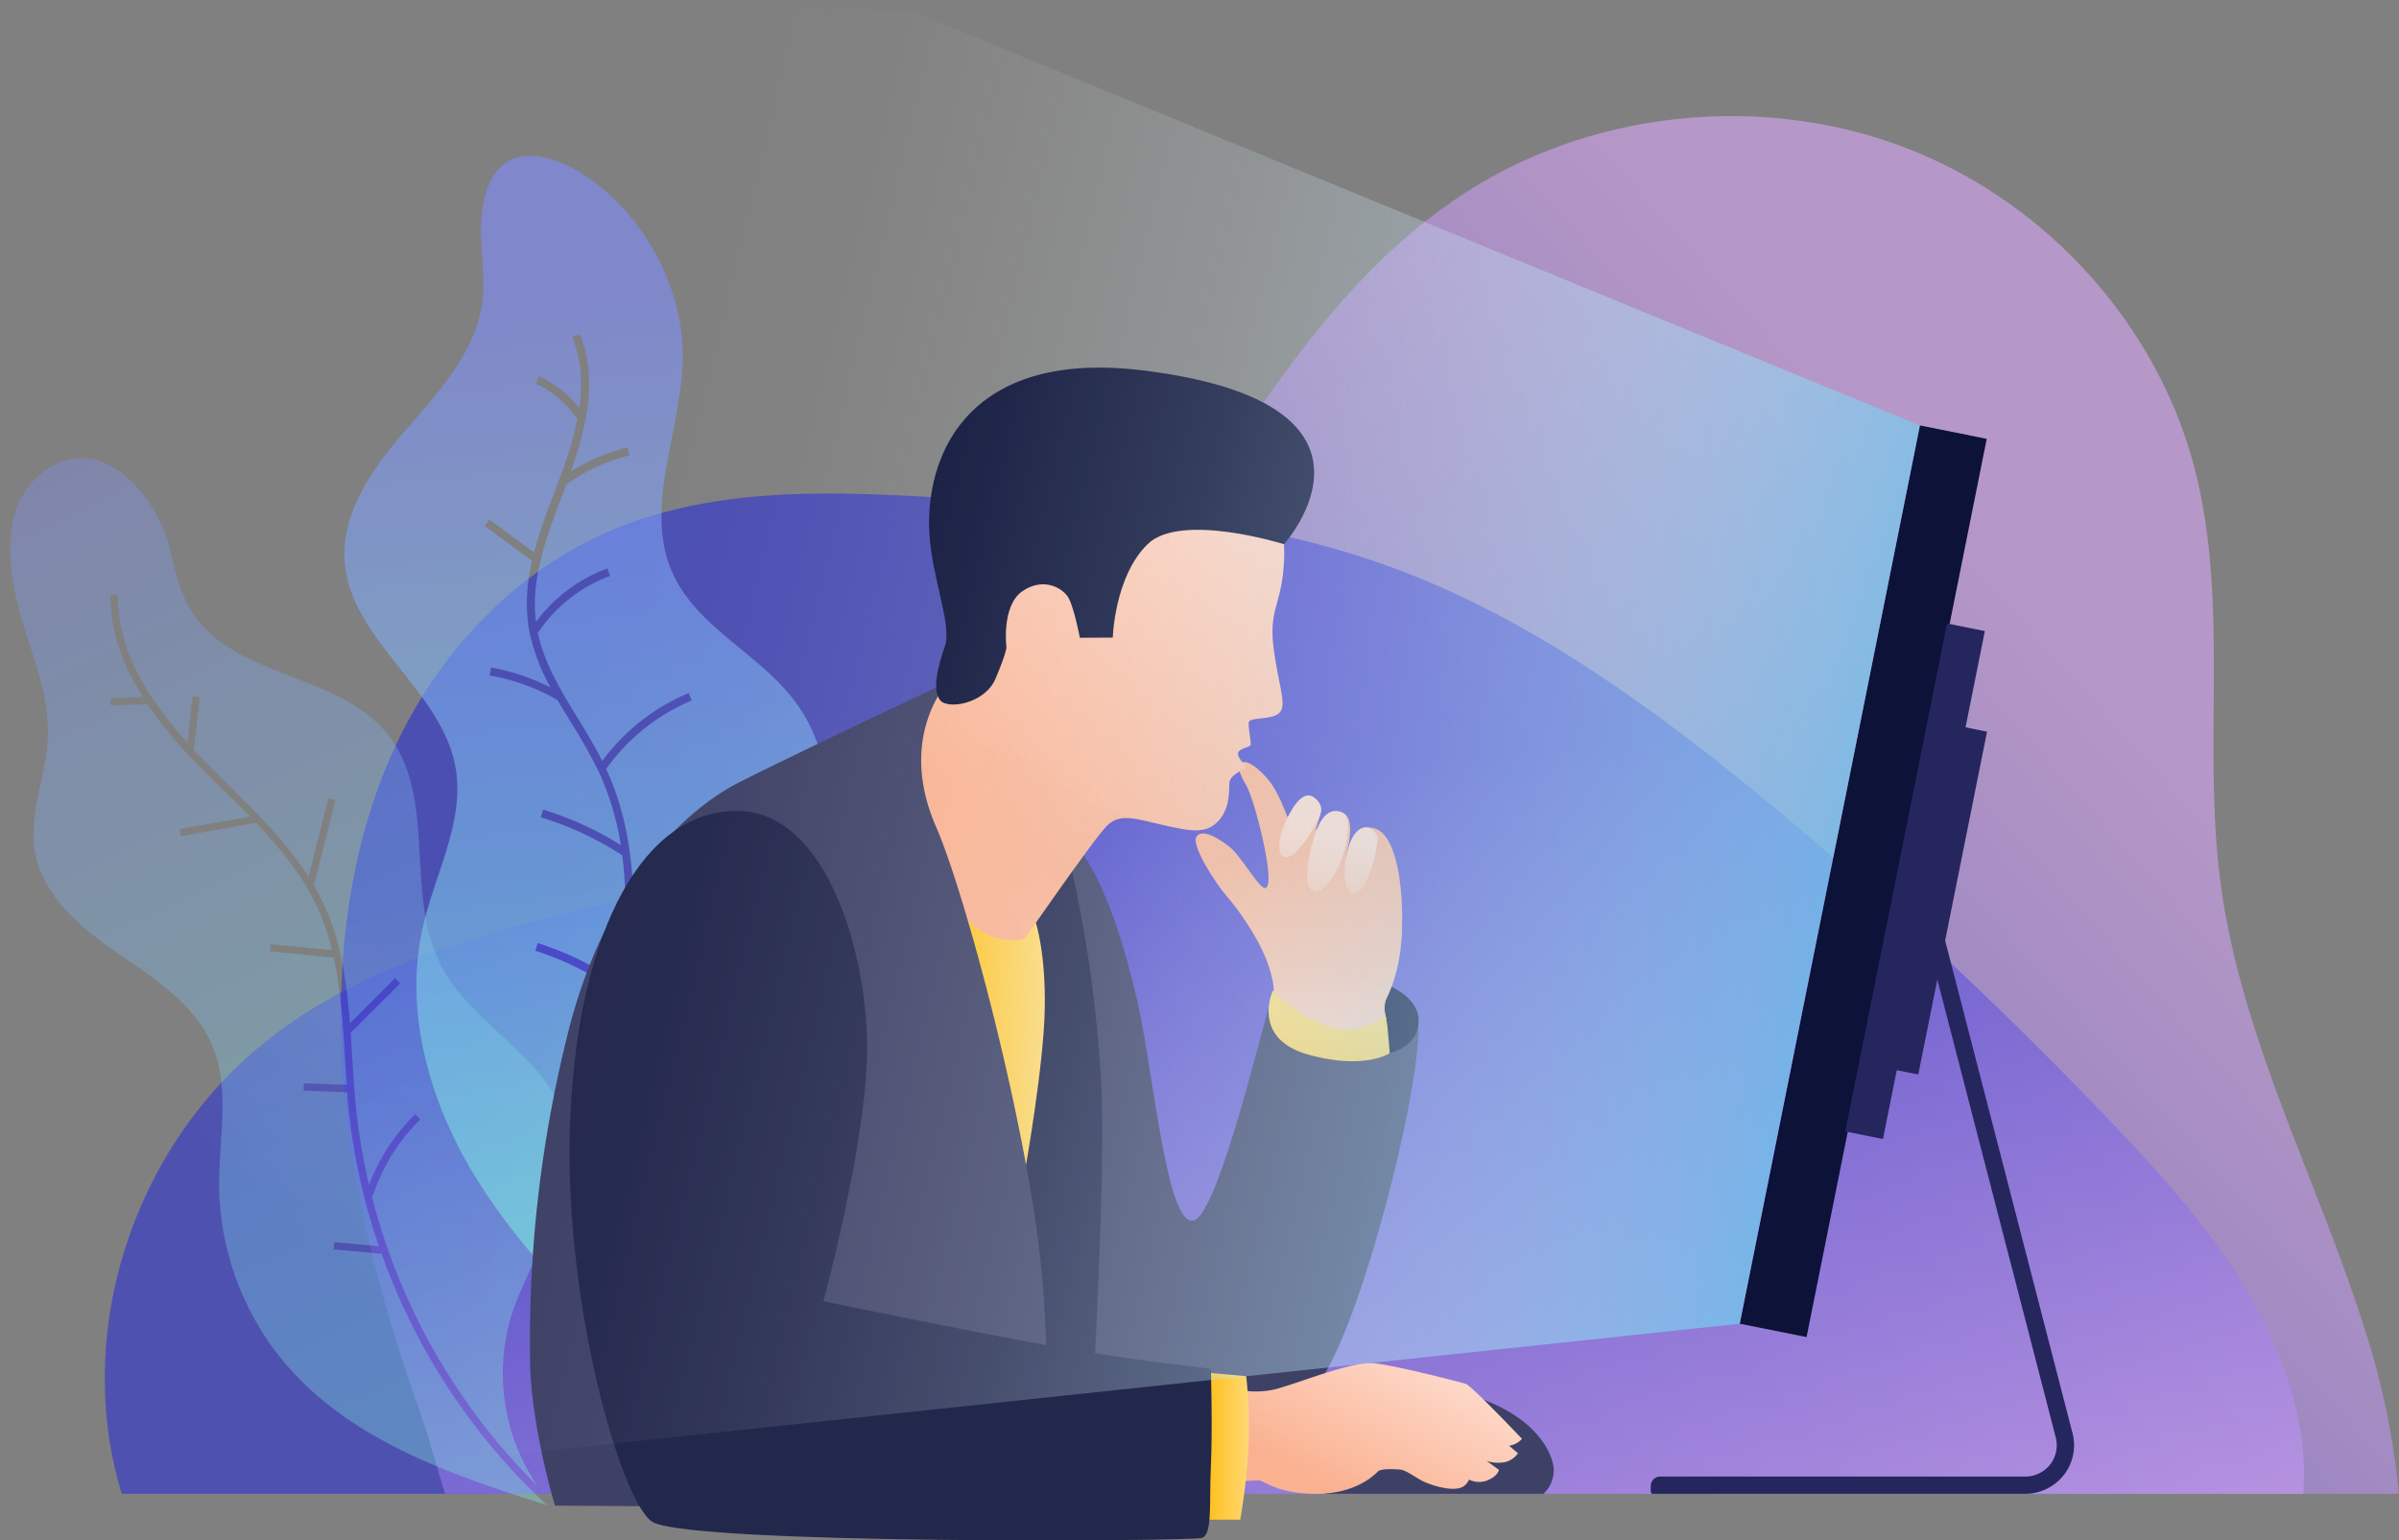 <?xml version="1.0" encoding="UTF-8"?> <svg xmlns="http://www.w3.org/2000/svg" xmlns:xlink="http://www.w3.org/1999/xlink" viewBox="0 0 537.32 345.05"><rect x="0" y="0" width="537.32" height="345.05" fill="#808080" stroke="none"/> <defs> <style>.cls-1{isolation:isolate;}.cls-2{opacity:0.59;fill:url(#Áåçûìÿííûé_ãðàäèåíò_126);}.cls-3{opacity:0.62;fill:url(#Áåçûìÿííûé_ãðàäèåíò_126-2);}.cls-4{opacity:0.35;fill:url(#Áåçûìÿííûé_ãðàäèåíò_23);}.cls-5{opacity:0.58;fill:url(#Áåçûìÿííûé_ãðàäèåíò_23-2);}.cls-6{fill:#3e4166;}.cls-7{fill:#0c1238;}.cls-8{fill:url(#Áåçûìÿííûé_ãðàäèåíò_14);}.cls-9{fill:#22274c;}.cls-10{fill:url(#Áåçûìÿííûé_ãðàäèåíò_81);}.cls-11{fill:url(#Áåçûìÿííûé_ãðàäèåíò_14-2);}.cls-12{fill:url(#Áåçûìÿííûé_ãðàäèåíò_14-3);}.cls-13{fill:url(#Áåçûìÿííûé_ãðàäèåíò_14-4);}.cls-14{fill:url(#Áåçûìÿííûé_ãðàäèåíò_14-5);}.cls-15{fill:url(#Áåçûìÿííûé_ãðàäèåíò_35);}.cls-16{fill:url(#Áåçûìÿííûé_ãðàäèåíò_81-2);}.cls-17{opacity:0.23;fill:url(#Áåçûìÿííûé_ãðàäèåíò_14-6);}.cls-17,.cls-18,.cls-21{mix-blend-mode:multiply;}.cls-18{opacity:0.51;fill:url(#Áåçûìÿííûé_ãðàäèåíò_14-7);}.cls-19{fill:url(#Áåçûìÿííûé_ãðàäèåíò_81-3);}.cls-20{fill:#25265d;}.cls-21{fill:url(#linear-gradient);}</style> <linearGradient id="Áåçûìÿííûé_ãðàäèåíò_126" x1="460.46" y1="139.62" x2="172.07" y2="396.35" gradientUnits="userSpaceOnUse"> <stop offset="0" stop-color="#d9a7f7"></stop> <stop offset="1" stop-color="#2c30d0"></stop> </linearGradient> <linearGradient id="Áåçûìÿííûé_ãðàäèåíò_126-2" x1="310.66" y1="388.72" x2="281.42" y2="176.58" xlink:href="#Áåçûìÿííûé_ãðàäèåíò_126"></linearGradient> <linearGradient id="Áåçûìÿííûé_ãðàäèåíò_23" x1="5.15" y1="88.82" x2="121.15" y2="333.48" gradientUnits="userSpaceOnUse"> <stop offset="0" stop-color="#808bff"></stop> <stop offset="1" stop-color="#7af4db"></stop> </linearGradient> <linearGradient id="Áåçûìÿííûé_ãðàäèåíò_23-2" x1="880.13" y1="-814.73" x2="931.26" y2="-586.45" gradientTransform="matrix(0.99, 0.13, -0.13, 0.99, -855.09, 754.98)" xlink:href="#Áåçûìÿííûé_ãðàäèåíò_23"></linearGradient> <linearGradient id="Áåçûìÿííûé_ãðàäèåíò_14" x1="290.33" y1="190.54" x2="299.71" y2="248.27" gradientUnits="userSpaceOnUse"> <stop offset="0" stop-color="#fab190"></stop> <stop offset="1" stop-color="#fdd7c7"></stop> </linearGradient> <linearGradient id="Áåçûìÿííûé_ãðàäèåíò_81" x1="207.3" y1="213.09" x2="233.98" y2="213.09" gradientUnits="userSpaceOnUse"> <stop offset="0" stop-color="#ffb902"></stop> <stop offset="1" stop-color="#ffd976"></stop> </linearGradient> <linearGradient id="Áåçûìÿííûé_ãðàäèåíò_14-2" x1="228.14" y1="186.75" x2="285.58" y2="104.69" xlink:href="#Áåçûìÿííûé_ãðàäèåíò_14"></linearGradient> <linearGradient id="Áåçûìÿííûé_ãðàäèåíò_14-3" x1="287.96" y1="215.64" x2="298.22" y2="187.79" xlink:href="#Áåçûìÿííûé_ãðàäèåíò_14"></linearGradient> <linearGradient id="Áåçûìÿííûé_ãðàäèåíò_14-4" x1="278.29" y1="210.41" x2="291.34" y2="184.32" xlink:href="#Áåçûìÿííûé_ãðàäèåíò_14"></linearGradient> <linearGradient id="Áåçûìÿííûé_ãðàäèåíò_14-5" x1="299.95" y1="214.97" x2="305.52" y2="188.15" xlink:href="#Áåçûìÿííûé_ãðàäèåíò_14"></linearGradient> <linearGradient id="Áåçûìÿííûé_ãðàäèåíò_35" x1="298.92" y1="334.43" x2="315.19" y2="304.09" xlink:href="#Áåçûìÿííûé_ãðàäèåíò_14"></linearGradient> <linearGradient id="Áåçûìÿííûé_ãðàäèåíò_81-2" x1="268.08" y1="323.84" x2="279.73" y2="323.84" xlink:href="#Áåçûìÿííûé_ãðàäèåíò_81"></linearGradient> <linearGradient id="Áåçûìÿííûé_ãðàäèåíò_14-6" x1="242.12" y1="193.35" x2="249.01" y2="221.2" xlink:href="#Áåçûìÿííûé_ãðàäèåíò_14"></linearGradient> <linearGradient id="Áåçûìÿííûé_ãðàäèåíò_14-7" x1="296.1" y1="197.12" x2="303.57" y2="234.34" xlink:href="#Áåçûìÿííûé_ãðàäèåíò_14"></linearGradient> <linearGradient id="Áåçûìÿííûé_ãðàäèåíò_81-3" x1="290.24" y1="278.13" x2="298.15" y2="228.01" xlink:href="#Áåçûìÿííûé_ãðàäèåíò_81"></linearGradient> <linearGradient id="linear-gradient" x1="438.26" y1="251.4" x2="125.62" y2="175.87" gradientUnits="userSpaceOnUse"> <stop offset="0" stop-color="#54b6e7"></stop> <stop offset="0.15" stop-color="#7ec8ed" stop-opacity="0.75"></stop> <stop offset="0.31" stop-color="#a5d9f2" stop-opacity="0.53"></stop> <stop offset="0.47" stop-color="#c5e6f7" stop-opacity="0.34"></stop> <stop offset="0.62" stop-color="#def1fa" stop-opacity="0.19"></stop> <stop offset="0.76" stop-color="#f0f9fd" stop-opacity="0.09"></stop> <stop offset="0.89" stop-color="#fbfdfe" stop-opacity="0.02"></stop> <stop offset="1" stop-color="#fff" stop-opacity="0"></stop> </linearGradient> </defs> <title>images</title> <g class="cls-1"> <g id="Ñëîé_1" data-name="Ñëîé 1"> <path class="cls-2" d="M27.28,334.62h510a169.92,169.92,0,0,0-7-34.85c-10.51-34.24-28.28-66.63-32.94-102.09-4.06-30.9,2.05-62.91-5.89-93.08C483,72.42,458,44.86,426.21,32.88S356.92,24.77,328.47,43c-49.79,31.88-66,98.86-115.23,131.54-45.79,30.38-110.58,24.52-153.54,58.62-28.23,22.4-41.93,60.92-34,95.59C26.16,330.72,26.69,332.68,27.28,334.62Z"></path> <path class="cls-3" d="M94.21,316.7c1.76,5,3.47,11.49,5.5,17.92H515.88A62.05,62.05,0,0,0,514.34,316c-5.92-25.1-22.62-44.72-39.28-62.32A882.76,882.76,0,0,0,397.53,181c-26.08-21.64-53.62-41.79-84.2-53.31-32.73-12.34-67.63-14.33-102-16.21-26.05-1.43-53.06-2.69-77.22,8.59-17.81,8.31-33.18,23.36-43.15,42.23-15.13,28.64-17.29,64.37-12,97.31C82.07,279.22,87.69,298.21,94.21,316.7Z"></path> <path class="cls-4" d="M98.77,216.27c-8.27-16-.72-37.85-12-51.87-11-13.68-34.68-12.59-43.91-27.53-2.78-4.49-3.77-9.82-5.09-14.93-2.72-10.58-14.66-25-26.87-17-12.73,8.27-8.65,26-4.81,37.75C8.45,149.94,11,157.35,10.71,165c-.34,8.71-4.38,17.27-2.87,25.86,1.74,9.87,10.26,16.95,18.51,22.64s17.3,11.47,21.2,20.7c4.06,9.62,1.52,20.57,1.53,31a62.79,62.79,0,0,0,15.09,40.55c14.63,17,37,24.66,58.37,31.43a141.39,141.39,0,0,1-37.06-56.32l-10.75-1,.14-1.63,10,.92a137.61,137.61,0,0,1-6.82-31c-.14-1.34-.24-2.69-.34-4l0,.54L68,244.28l.06-1.63,9.6.36c-.15-2.11-.29-4.21-.41-6.28-.45-7.41-.91-15-2.51-22.23l-14.27-1.4.16-1.62,13.72,1.35a52.64,52.64,0,0,0-3-9c-3.28-7.34-8.41-13.63-14-19.52l-16.81,3-.28-1.6L56,182.92c-2-2-4-4.06-6.05-6s-3.86-3.81-5.73-5.73A97.42,97.42,0,0,1,33,157.73l-8.19.26,0-1.63,7.2-.23c-4.22-6.68-7.36-14.4-7.26-22.83l1.63,0c-.15,13.21,8.05,24.73,15.61,33.07L43.15,156l1.62.19L43.4,168c.65.7,1.3,1.38,1.93,2,1.87,1.91,3.79,3.81,5.72,5.7,6.49,6.41,13.15,13,18.06,20.71l4.45-17.59,1.59.4-4.78,18.85-.28-.07a50.12,50.12,0,0,1,2.71,5.19c3.66,8.17,4.89,17.08,5.58,26l10.09-10.07,1.16,1.15-.54.55h0l-10.42,10.4-.14-.13c.13,1.86.24,3.72.36,5.57.22,3.74.45,7.6.83,11.35a136.52,136.52,0,0,0,2.94,17.42A43.6,43.6,0,0,1,93,249.59l1.14,1.17a42,42,0,0,0-10.62,17.1l-.3-.1a140.18,140.18,0,0,0,37.08,65A44.94,44.94,0,0,1,114.16,296c2.12-7.52,6.19-14.32,9.31-21.48s5.3-15.19,3.37-22.77C123.08,236.94,105.78,229.81,98.77,216.27Z"></path> <path class="cls-5" d="M150.74,128.57c-6.65-14.53,1.58-31.22,2.14-47.19.49-14.16-5.93-28.15-16.27-37.69C127,34.77,110.53,28.08,108,47.21c-.9,6.83.86,13.8,0,20.62C106.45,78.91,98.34,87.74,91,96.18s-14.58,18.42-13.8,29.57c1.25,17.65,21.68,28.66,24.81,46.07,2.17,12.05-4.51,23.71-7.26,35.65-4.34,18.79,1.29,38.79,11.22,55.32,8.89,14.78,21,27.27,33.31,39.38a68.38,68.38,0,0,1-6.12-24.08c-1-13.79,1.21-27.68,3.37-41.11.63-3.95,1.29-8,1.85-12,.12-.82.23-1.65.33-2.48a65.79,65.79,0,0,0-18.81-9.53l.54-1.72A67.87,67.87,0,0,1,139,220.43c1.07-8.89,1.66-18.9.36-28.83a70.66,70.66,0,0,0-18.25-8.52l.53-1.73a73,73,0,0,1,17.4,7.94,61.92,61.92,0,0,0-4.85-16.24,114.85,114.85,0,0,0-6.25-11.14c-1-1.7-2.09-3.41-3.09-5.15l0,.05a46.37,46.37,0,0,0-15.19-5.51l.32-1.78A48.11,48.11,0,0,1,123.32,154a42.72,42.72,0,0,1-5-13.95,38.83,38.83,0,0,1,.87-14.41l-10.66-7.83,1.07-1.45,10,7.39a136.22,136.22,0,0,1,4.7-13.77l1-2.66a84.12,84.12,0,0,0,4-13.41,22.35,22.35,0,0,0-9.31-8l.74-1.64a24.22,24.22,0,0,1,9,7.15c.77-5.43.55-10.86-1.56-15.9l1.66-.69c4.14,9.89,1.51,21-2,30.84a42.1,42.1,0,0,1,12.69-5.45L141,102a40.39,40.39,0,0,0-14.16,6.54l-.8,2.11c-3.56,9.34-7.23,19-6,28.67a34.93,34.93,0,0,1,16-12l.61,1.69a33.14,33.14,0,0,0-16.18,12.78c1.46,6.83,5.11,12.85,9,19.19,1.87,3.06,3.77,6.21,5.42,9.46a46.38,46.38,0,0,1,19.35-15.2l.69,1.67a44.63,44.63,0,0,0-19.15,15.33l0,.06c5.75,12.37,6.62,26.16,5.85,38.71a51.18,51.18,0,0,1,19.26-12l.59,1.7a49.34,49.34,0,0,0-19.82,12.85l-.19-.17c-.22,2.84-.51,5.61-.84,8.27h0l0,0c-.15,1.2-.3,2.38-.46,3.53-.57,4-1.23,8.11-1.86,12.06C136.19,250.59,134,264.38,135,278a63.78,63.78,0,0,0,8.59,28.4l.12.13c-6.51-16.84-.86-36,7.94-51.8s20.69-29.8,28-46.32,9.13-37.2-1.8-51.57C169.87,146.34,156.2,140.51,150.74,128.57Z"></path> <path class="cls-6" d="M296.87,334.62h48.82a7.32,7.32,0,0,0,2.3-4.85c.28-3.19-3.05-11.95-17-16.7S281.19,325.54,296.87,334.62Z"></path> <path class="cls-6" d="M241,189.39s7.33,6.63,13.79,35.11c3.59,15.82,6.52,50.26,12.5,48.9s16.84-50,17.93-50.8,32.19.88,32.46,6.7c.67,14.28-12.63,66.92-22.14,80.23S259,318.5,251,315.1s-13.72-20.64-13.72-20.64l-9.24-94.95Z"></path> <path class="cls-7" d="M298.51,236.55c11.65,1.07,18.56-1.18,19.19-7.25s-7.24-10.32-17.65-11.14-14,2.27-14.81,4.44S281.75,235,298.51,236.55Z"></path> <path class="cls-8" d="M310.5,228.24s-.88-2.65,0-4.49,3.54-7.33,3.54-17.38-1.7-20-6.59-20.92-5.77,6.52-6,6.52,2.7-8.36-.66-9.88c-.79-.36-3.51,2.55-5.89,3.83-.56.3,1.07-3.39,1-4.5-.2-4.56-5.87,5.61-6,5.46-.61-1.16-2.37-6.73-4.41-10.19s-5.91-6.67-7.3-5.88-.24,3.09.85,4.93,2.71,7.33,3.8,12.29,1.9,10.19.68,10.87-5.5-7.13-8.08-9.17-6.25-4.21-7.47-2.31,4.28,10.46,6.72,13.24,7.07,9.15,9.17,14.88,1.29,7.81,1.29,7.81c.68,1.29,6.18,7.13,14,7.74S310.5,228.24,310.5,228.24Z"></path> <path class="cls-9" d="M239.64,193a295,295,0,0,1,7,49.6c1,17.22-1.44,61.61-1.44,61.61L232,302.88s-15-50-15.55-60.39S239.64,193,239.64,193Z"></path> <path class="cls-10" d="M207.3,164.93,232,206.68s2.26,6.77,2,19.45-4.25,35.11-4.25,35.11L213.43,217.5Z"></path> <path class="cls-11" d="M286.91,117.56s1.27,3.71.46,10.95-3.17,8.7-2.09,16.85,2.9,12.22,1.45,14.12-6.7,1.09-7,2.22.66,4.73.34,5.25-2.8.68-2.78,1.91,1.94,2.64,1.65,3.14-3.53,1.38-3.6,3.56.07,5.91-2.78,8.67-6.66,1.79-12.32.52-9.28-2.72-12.22.13-18.48,25.36-18.48,25.36-21.69,7.25-23.9-42.8c-.45-10.19,4.16-12.92,4.16-12.92l37.31-55.94Z"></path> <path class="cls-12" d="M294.39,199.64c2.55.57,5.86-5.43,6.78-9.37s1.46-7.79-1-8.47-4.35,1-5.79,5.62S291.53,199,294.39,199.64Z"></path> <path class="cls-13" d="M287.64,191.9c-1.72-.5-1.49-4.53,1-9.28s4.35-4.75,5.39-4.17,2.4,2.09,1.67,3.85a24.11,24.11,0,0,1-2.71,5.12C291.8,189.14,289.64,192.48,287.64,191.9Z"></path> <path class="cls-14" d="M303.16,200.13c-1.8,0-2.62-4-1.41-9.24s3.57-5.81,4.73-5.51a2.89,2.89,0,0,1,2,3.37,24,24,0,0,1-1.3,5.65C306.46,196.38,305.24,200.17,303.16,200.13Z"></path> <path class="cls-6" d="M212.4,152.71s-34.74,16.37-47,22.62S135.14,198.69,127,232.24a282.86,282.86,0,0,0-8.28,71.86c0,14.67,5.57,33.16,5.57,33.16L232.7,338a250,250,0,0,0,0-58.69c-3.87-31.38-16.58-79.24-23-94C200.76,164.93,212.4,152.71,212.4,152.71Z"></path> <path class="cls-15" d="M275.32,310.71a18.75,18.75,0,0,0,10.42.45c5.43-1.44,17.2-6.33,22.09-5.79s19.11,4.16,20.47,4.62,12.59,12.31,12.59,12.31a4.81,4.81,0,0,1-2.9,1.54l2,1.69a4.88,4.88,0,0,1-3.83,2.1,8.24,8.24,0,0,1-3.16-.37l2.73,2s-.25,1.41-2.56,2.33a5,5,0,0,1-4.14-.16,3.24,3.24,0,0,1-2.69,2c-2.2.37-6.31-.85-8.21-1.94s-3.37-2.21-4.59-2.31-4.21-.27-4.92.44-4.93,5-13.79,5-11.68-3-12.94-3-6.89.4-6.89.4Z"></path> <path class="cls-16" d="M268.08,307.27l11.05,1a106.87,106.87,0,0,1,.54,14.94,132.13,132.13,0,0,1-1.9,17.2H270Z"></path> <path class="cls-9" d="M271.21,306.59s.4,13.45,0,21.8.4,15.28-2,16.09S156.09,346,146.31,341c-6.84-3.46-20.57-49.71-18.54-91.48s16.51-67.91,37.29-67.88,29.74,34.05,29.13,55.14-9.78,54.71-9.78,54.71,34.64,7.13,52,10.19S271.21,306.59,271.21,306.59Z"></path> <path class="cls-17" d="M257.28,184.06s-14-3.46-19.89-8.72-15.74-11.29-17.66-5.61c-2.35,6.94,10.85,14,8.32,24.45s1.45,16.06,1.45,16.06,12.19-17.36,15.67-21.94c1.37-1.81,2.92-4.19,5.1-4.8C252.82,182.78,257.28,184.06,257.28,184.06Z"></path> <path class="cls-7" d="M249.24,142.82s.37-13.67,7.79-20.92,30.55,0,30.55,0S316,90.49,256.27,83c-36.07-4.54-48,15.09-48.19,33.89-.09,11.06,5.35,22.82,3.54,27.92-1.73,4.84-2.81,10-1,12.09s10,.68,12.36-4.89,2.44-6.93,2.44-6.93-1.17-9.28,3.49-12.59,9.24-.86,10.5,1.59,2.45,8.78,2.45,8.78Z"></path> <path class="cls-18" d="M285.24,223.35c.68,1.29,6.18,7.13,14,7.74s11.27-2.85,11.27-2.85-.88-2.65,0-4.49,3.54-7.33,3.54-17.38A61,61,0,0,0,313,194.06a8,8,0,0,0-.92,2.36,22.62,22.62,0,0,0-.07,6.26,25.49,25.49,0,0,1-.93,10,11.33,11.33,0,0,1-6.64,7.2c-3.2,1.09-7.22-.09-8.79-3.08a4.59,4.59,0,0,1-5.05.93,13.48,13.48,0,0,1-4.39-3.21l-4.86-4.7-.15-.15a38.86,38.86,0,0,1,2.8,5.84C286.05,221.26,285.24,223.35,285.24,223.35Z"></path> <path class="cls-19" d="M310.23,227.18A11.86,11.86,0,0,1,298,230a30.93,30.93,0,0,1-12.9-8.15s-5.05,10.79,8,14.4c12.59,3.48,18.16-.34,18.16-.34s0-.44-.44-5.23A20.67,20.67,0,0,0,310.23,227.18Z"></path> <path class="cls-20" d="M453.53,334.62H370.25a.52.52,0,0,1-.52-.52v-1.25a2.1,2.1,0,0,1,2.1-2.1h81.73a7.11,7.11,0,0,0,5.68-2.77,7,7,0,0,0,1.2-6L424.77,184.05l3.75-1L464.19,321a10.82,10.82,0,0,1-1.92,9.37A11.06,11.06,0,0,1,453.53,334.62Z"></path> <rect class="cls-7" x="314.72" y="189.78" width="205.21" height="15.26" transform="translate(141.71 567.76) rotate(-78.66)"></rect> <rect class="cls-20" x="370.9" y="193.08" width="116.04" height="8.63" transform="translate(151.04 579.13) rotate(-78.66)"></rect> <rect class="cls-20" x="395.33" y="198.8" width="78.32" height="5.83" transform="translate(151.28 588.06) rotate(-78.66)"></rect> <polygon class="cls-21" points="430 95.31 389.65 296.51 0 337.98 0 0 203.69 2.27 430 95.31"></polygon> </g> </g> </svg> 